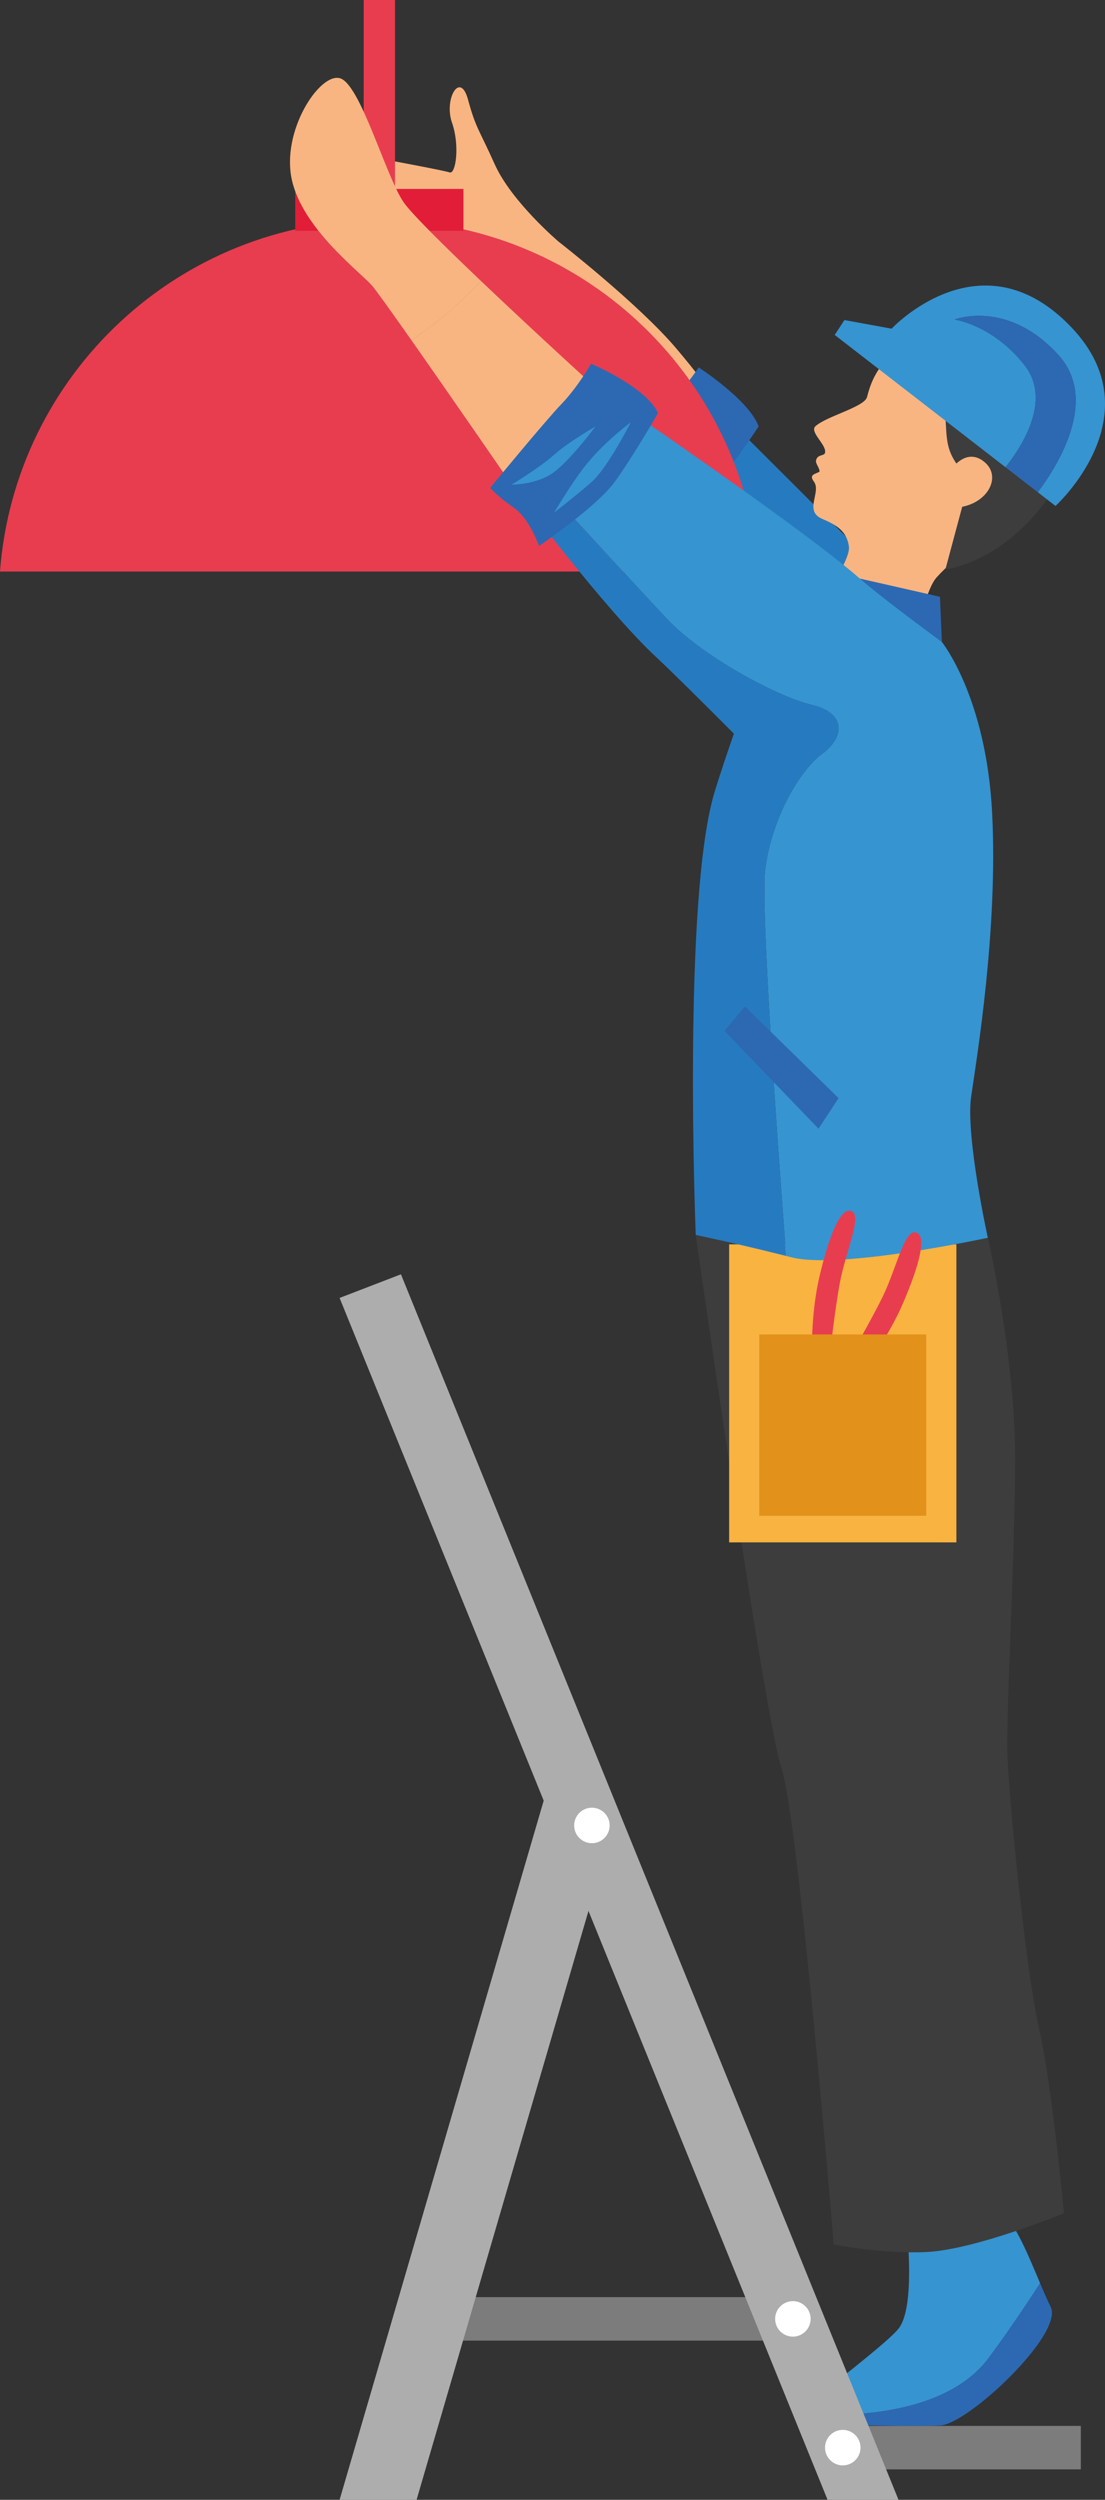 <?xml version="1.0" encoding="utf-8"?>
<!-- Generator: Adobe Illustrator 16.0.4, SVG Export Plug-In . SVG Version: 6.00 Build 0)  -->
<svg version="1.2" baseProfile="tiny" id="Layer_1" xmlns="http://www.w3.org/2000/svg" xmlns:xlink="http://www.w3.org/1999/xlink"
	 x="0px" y="0px" width="265.271px" height="600px" viewBox="0 0 265.271 600" xml:space="preserve">
<rect x="0" y="0" width="265.271" height="600" fill="#333333" stroke="none"/>
<g>
	<g>
		<path fill="#3694D1" d="M194.627,579.428c0.199-1.675,1.562-3.966,4.705-6.568c4-3.314,14.107-11.108,16.369-13.936
			c4.166-5.217,1.967-24.206,1.967-24.206l22.848-3.827c3.375,3.038,6.437,10.654,9.18,17.128
			c-3.332,5.14-8.059,12.218-12.46,18.078C225.137,582.189,194.885,579.453,194.627,579.428z"/>
		<path fill="#2C69B2" d="M225.736,582.15c-6.73,0.358-24.299-0.328-28.117,0.026c-2.004,0.186-3.211-0.902-2.992-2.749
			c0.258,0.025,30.51,2.762,42.608-13.331c4.401-5.86,9.128-12.938,12.46-18.078c0.879,2.076,1.73,4.04,2.543,5.688
			C255.417,560.146,232.467,581.797,225.736,582.15z"/>
	</g>
	<path fill="#3D3D3D" d="M237.143,297.085c0,0,6.743,28.871,6.551,54.402c-0.189,25.53-2.184,59.581-1.838,69.938
		c0.343,10.357,4.381,51.402,7.578,65.437s5.983,44.348,5.983,44.348s-21.157,8.756-33.036,9.317
		c-10.662,0.5-22.236-1.817-22.236-1.817s-8.426-102.055-12.525-114.272c-4.1-12.213-20.598-128.039-20.598-128.039L237.143,297.085
		z"/>
	<path fill="#F8B582" d="M118.768,39.432c-3.865-8.618-4.531-8.601-6.42-15.549c-1.895-6.944-5.805-0.099-3.85,5.524
		s0.889,12.468-0.535,11.98c-1.42-0.488-16.986-3.366-16.986-3.366l-2.568,27.326l36.049,4.401l9.631-11.755
		C134.088,57.993,122.803,48.425,118.768,39.432z"/>
	<rect x="175.043" y="298.664" fill="#F9B340" width="54.551" height="71.535"/>
	<path fill="#F8B582" d="M134.088,57.993c0,0,19.125,14.868,28.248,25.626c9.121,10.758,13.264,17.767,13.264,17.767l-9.203,7.79
		L123.359,67.47L134.088,57.993z"/>
	<path fill="#267BC0" d="M211.555,137.257L175.6,101.386l-19.279,16.758c0,0,25.406,46.017,41.545,39.733
		C214,151.589,211.555,137.257,211.555,137.257z"/>
	<path fill="#2C69B2" d="M182.119,102.365c0,0-5.83,8.843-10.602,14.565s-19.021,14.134-19.021,14.134s-1.885-6.763-5.455-9.546
		c-3.566-2.784-5.379-5.123-5.379-5.123s14.189-15.19,18.352-19.001c4.16-3.812,7.723-9.205,7.723-9.205
		S179.875,96.048,182.119,102.365z"/>
	<rect x="87.312" fill="#E83D4F" width="7.514" height="48.412"/>
	<path fill="#E83D4F" d="M0,137.18c3.564-47.195,42.961-84.387,91.066-84.387c48.109,0,87.504,37.192,91.07,84.387H0z"/>
	<rect x="70.883" y="45.348" fill="#E21D38" width="40.367" height="10.046"/>
	<g>
		<g>
			<g>
				<g>
					<g>
						<path fill="#F8B582" d="M214.764,84.486c3.627-3.133,5.926-4.272,11.906-4.294c5.982-0.026,23.719,8.062,26.91,19.843
							c3.191,11.777-8.108,21.716-12.193,24.97c-4.635,3.686-11.184,7.704-16.512,13.547c-2.412,2.646-4.162,11.065-4.418,13.356
							c-0.002,0.009,0,0.018,0,0.026c-5.748,1.622-12.561-0.858-17.504-3.6c-2.799-1.549-4.896-3.331-6.674-5.308
							c0.562-0.182,1.107-0.41,1.598-0.764c1.723-1.243,6.248-8.434,5.92-11.049c-0.467-3.711-2.992-5.217-6.408-6.672
							c-4.521-1.924-0.105-6.43-2.025-8.984c-1.254-1.666,0.381-1.778,1.369-2.331c0.115-0.751-0.924-1.907-0.844-2.58
							c0.197-1.648,1.914-1.14,2.148-1.899c0.586-1.907-3.832-5.049-2.26-6.46c2.723-2.435,11.775-4.601,12.375-7.009
							C209.361,90.416,211.32,87.469,214.764,84.486z"/>
						<path fill="#3D3D3D" d="M215.859,83.575c0,0,6.717,1.61,10.154,12.045c2.199,6.672-0.471,10.893,4.5,16.831
							c4.281,5.114,0.732,8.226,0.732,8.226l-4.281,15.972c0,0,12.668-1.277,23.727-15.868c10.641-14.043,7.477-18.794,7.477-18.794
							s-3.633-11.437-20.057-20.982c-9.246-5.373-16.352-6.055-16.352-6.055S219.742,80.02,215.859,83.575z"/>
						<path fill="#F8B582" d="M228.906,112.02c0,0,3.457-4.656,7.592-0.984c4.134,3.678,0.252,10.439-7.291,10.824
							C221.664,122.243,228.906,112.02,228.906,112.02z"/>
					</g>
				</g>
			</g>
		</g>
		<path fill="#2C69B2" d="M225.65,143.243l0.457,10.841c0,0-19.322-2.568-26.42-7.902s-9.695-7.056-9.695-7.056
			s10.1-1.675,16.42-0.259C212.732,140.287,225.65,143.243,225.65,143.243z"/>
	</g>
	<g>
		<path fill="#3694D1" d="M202.721,76.821l11.324,2.067c0,0,21.59-23.17,43.286-0.194c19.934,21.112-3.946,42.746-3.946,42.746
			l-4.254-3.297c4.541-6.021,14.783-21.988,5.041-32.829c-12.209-13.585-25.021-8.622-25.021-8.622s9.205,1.243,16.828,10.996
			c6.518,8.338-0.531,19.338-4.594,24.456l-41.006-31.754L202.721,76.821z"/>
		<path fill="#2C69B2" d="M245.979,87.688c-7.623-9.753-16.828-10.996-16.828-10.996s12.812-4.963,25.021,8.622
			c9.742,10.841-0.5,26.809-5.041,32.829l-7.746-5.999C245.447,107.026,252.496,96.026,245.979,87.688z"/>
	</g>
	<g>
		<path fill="#3694D1" d="M183.684,208.801c1.467-12.222,8.312-23.96,13.691-27.87c5.379-3.914,5.867-9.779-2.467-11.738
			c-8.334-1.955-26.383-11.734-34.697-20.538c-5.52-5.843-22.426-24.292-33.191-36.057l15.936-19.602
			c0,0,49.027,33.23,63.457,45.871c5.654,4.954,19.695,15.217,19.695,15.217s10.662,13.201,12.073,41.132
			c1.411,27.93-3.665,58.463-5.038,67.97c-1.375,9.512,4,33.899,4,33.899s-35.461,7.686-47.15,4.69
			c-0.424-0.107-0.85-0.215-1.275-0.323C186.578,273.293,182.596,217.859,183.684,208.801z"/>
		<path fill="#267BC0" d="M171.6,189.929c1.312-4.264,2.902-9.015,4.584-13.84c-7.688-7.703-15.271-15.234-18.418-18.143
			c-12.713-11.756-34.406-40.848-34.406-40.848l3.66-4.501c10.765,11.765,27.672,30.214,33.191,36.057
			c8.314,8.804,26.363,18.583,34.697,20.538c8.334,1.959,7.846,7.824,2.467,11.738c-5.379,3.91-12.225,15.648-13.691,27.87
			c-1.088,9.059,2.895,64.492,5.033,92.651c-11.217-2.844-21.695-5.054-21.695-5.054S163.775,215.356,171.6,189.929z"/>
	</g>
	<g>
		<path fill="#F8B582" d="M115.498,67.47c12.842,12.227,27.457,25.526,27.457,25.526l-19.596,24.103
			c0,0-14.482-21.042-24.623-35.482C105.209,77.499,111.129,72.022,115.498,67.47z"/>
		<path fill="#F8B582" d="M70.07,43.195c-2.605-11.734,6.629-25.73,11.506-24.426c4.877,1.303,10.902,23.123,15.227,29.644
			c1.77,2.667,9.809,10.604,18.695,19.058c-4.369,4.553-10.289,10.029-16.762,14.146c-4.723-6.724-8.508-12.019-9.443-13.085
			C86.346,65.183,72.678,54.933,70.07,43.195z"/>
	</g>
	<path fill="#2C69B2" d="M157.961,99.163c0,0-6.064,10.573-10.463,16.585c-4.402,6.012-18.096,15.303-18.096,15.303
		s-2.304-6.628-6.042-9.179c-3.736-2.555-5.691-4.773-5.691-4.773s13.202-16.058,17.116-20.123c3.912-4.065,7.125-9.676,7.125-9.676
		S155.322,92.996,157.961,99.163z"/>
	<path fill="#3694D1" d="M151.41,101.386c0,0-5.545,10.958-9.455,14.362c-3.912,3.405-8.962,7.315-8.962,7.315
		s3.98-6.698,7.169-10.837C144.809,106.193,151.41,101.386,151.41,101.386z"/>
	<path fill="#3694D1" d="M142.955,102.365c0,0-6.542,8.8-10.619,11.411c-4.074,2.606-9.512,2.546-9.512,2.546
		s6.742-4.082,10.168-7.146C136.413,106.111,142.955,102.365,142.955,102.365z"/>
	<polygon fill="#2C69B2" points="178.834,241.564 201.311,263.57 196.492,270.906 173.928,247.434 	"/>
	<g>
		<path fill="#E83D4F" d="M194.957,323.63c0,0-0.256-8.67,1.812-17.431c2.307-9.766,5.076-16.615,7.676-15.493
			s-1.412,9.633-2.809,17.099c-1.205,6.431-2.408,17.236-2.408,17.236L194.957,323.63z"/>
		<path fill="#E83D4F" d="M207.842,327.89c0,0,5.373-6.811,8.932-15.083c3.969-9.214,5.826-16.365,3.068-17.012
			c-2.758-0.647-4.607,8.579-7.932,15.406c-2.867,5.878-8.338,15.277-8.338,15.277L207.842,327.89z"/>
	</g>
	<rect x="182.279" y="320.294" fill="#E2911A" width="40.078" height="43.519"/>
	<rect x="98.105" y="551.354" fill="#7C7C7D" width="96.498" height="10.436"/>
	<rect x="200.145" y="582.259" fill="#7C7C7D" width="59.322" height="10.431"/>
	<polygon fill="#ADADAD" points="81.525,600 131.007,430.519 148.037,435.49 100.004,600 	"/>
	<polygon fill="#ADADAD" points="198.672,600 81.525,311.529 96.25,305.854 215.701,600 	"/>
	<path fill="#FFFFFF" d="M137.836,438.145c0,2.352,1.908,4.255,4.259,4.255s4.26-1.903,4.26-4.255c0-2.356-1.908-4.265-4.26-4.265
		S137.836,435.788,137.836,438.145z"/>
	<circle fill="#FFFFFF" cx="190.344" cy="556.572" r="4.26"/>
	<circle fill="#FFFFFF" cx="202.318" cy="587.472" r="4.26"/>
</g>
</svg>
